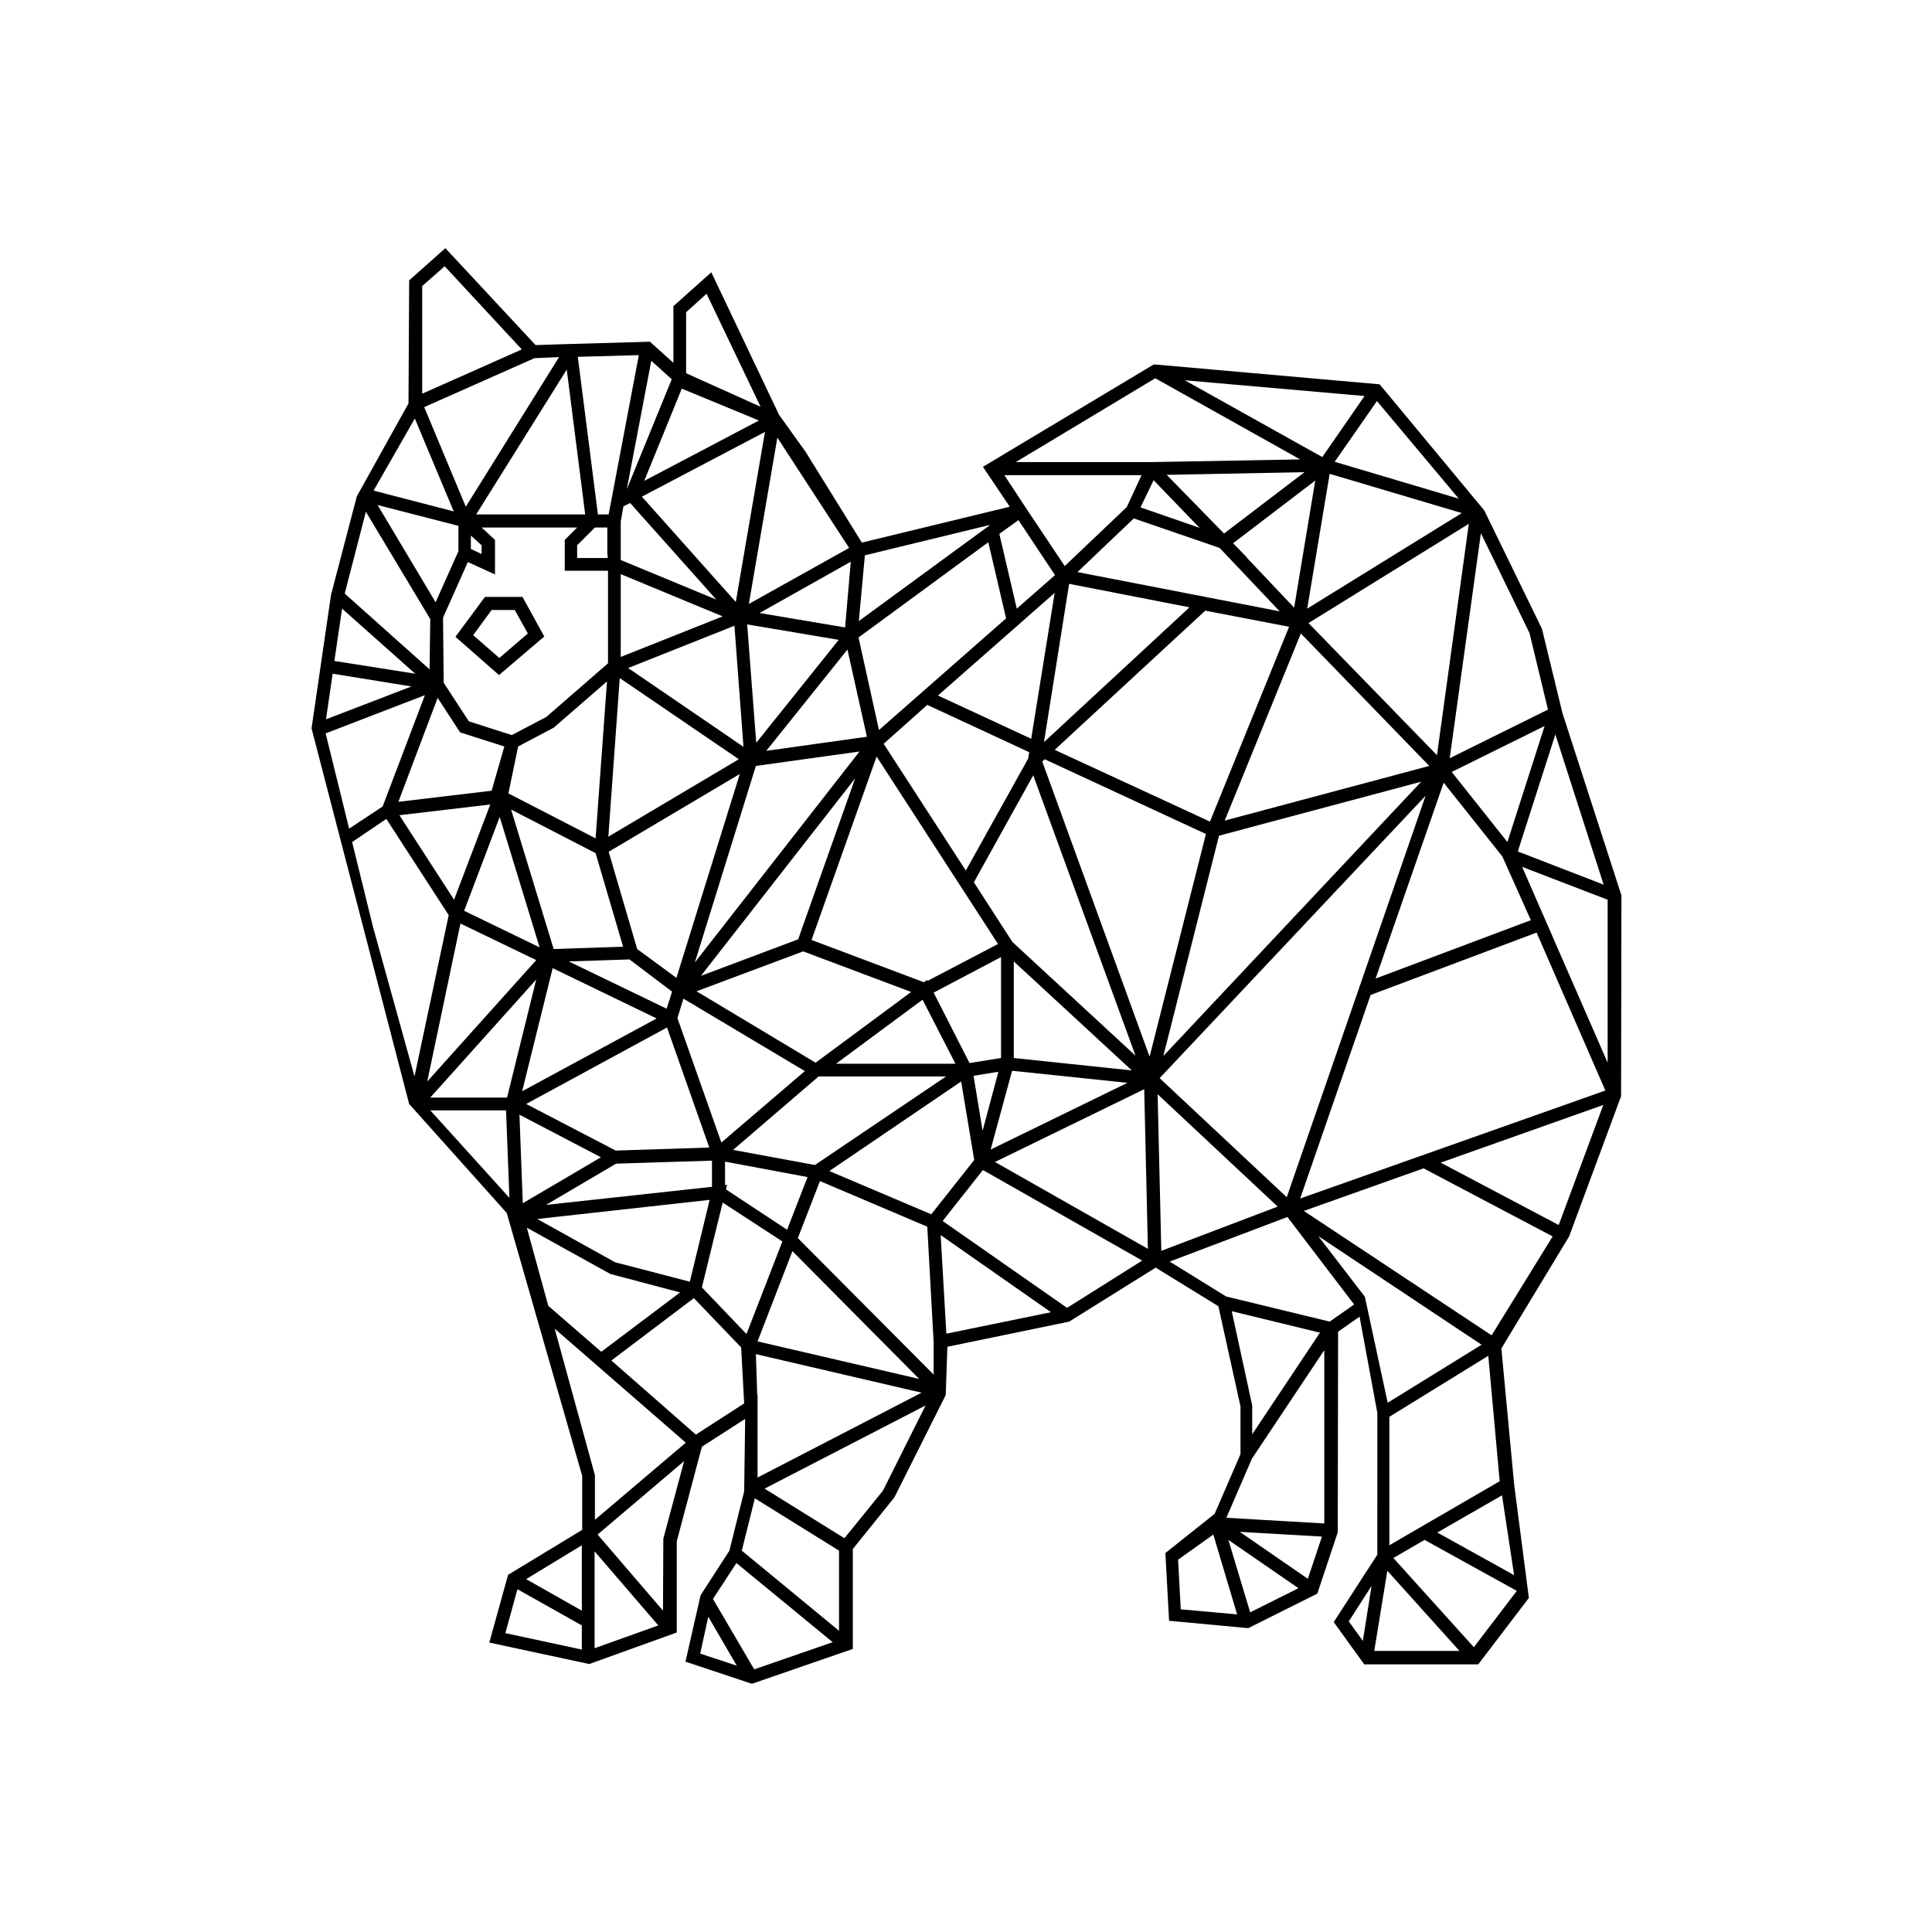 <?xml version="1.0" encoding="UTF-8"?>
<!-- Uploaded to: SVG Find, www.svgrepo.com, Generator: SVG Find Mixer Tools -->
<svg fill="#000000" width="800px" height="800px" version="1.1" viewBox="144 144 512 512" xmlns="http://www.w3.org/2000/svg">
 <path d="m288.24 312.68-5.777-10.488h-9.953l-7.82 10.574 11.555 10.133zm-13.953-7.023h6.133l3.465 6.223-7.555 6.488-6.934-6.043zm283.77 27.285-5.422-22.305-15.285-31.371-27.727-33.418-59.367-5.242h-0.535l-45.234 27.105 7.109 10.574-39.191 9.508-14.93-24.086-7.019-9.777-17.953-37.77-10.043 8.977v15.02l-6.223-5.598-21.949 0.625-8.355 0.266-23.906-25.684-9.594 8.531-0.18 32.617-13.688 24.617-6.844 26.129-5.156 35.371 25.863 99.535 25.863 28.883 19.996 69.676v14.309l-19.641 11.91-4.977 17.953 26.484 5.688 23.195-8.355v-24.176l6.664-25.062 11.465-7.375-0.266 19.195-3.91 15.73-7.644 11.82-4 17.598 17.598 5.867 26.75-9.242v-26.484l11.02-13.688 13.598-27.105 0.445-12.797 32.262-6.664 22.93-14.309 16.617 10.219 5.867 26.574v12.621l-6.844 15.82-13.062 10.398 0.977 17.953 20.973 1.957 18.309-9.152 5.422-16.262 0.09-53.145 5.688-4 4.711 25.508-0.004 37.578-11.555 17.863 8.086 11.199h30.215l13.418-17.598-3.91-30.129-3.379-35.992 17.953-29.684 13.773-37.148 0.09-53.234zm-69.496 128.68 18.664-53.945 43.992-16.531 18.219 41.859zm-97.137 46.66-35.992-36.172 5.867-15.109 28.438 12.086 1.688 30.66zm-85.406-3.734 21.863-16.531 12.531 13.062 0.801 14.84-12.797 8.266zm-69.496-140.95-6.223-25.238 26.305-10.133-11.199 29.504zm17.508-41.059-21.418-3.379 2.043-13.863zm62.566-82.918 5.422 4.887-11.91 29.148zm28.527 15.82-30.395 15.996 9.953-24.441zm60.789 32.262 4.711 20.172-33.684 29.594-5.422-24.527zm21.418 11.02 31.906 6.223-38.57 35.727zm-36.527 167.08-27.016-11.465 34.926-23.73 3.465 20.797zm-38.215 4.086-16.176-10.664 0.266-1.246-0.535 0.09v-6.223l21.863 4.09zm-63.898-6.574 18.574-10.93 25.418-0.801v6.934zm38.125 20.352-19.816-5.156-20.617-11.465 45.68-5.066zm-58.031-197.74 2.844 2.578v2.312l-2.844-1.332zm-0.801 7.019 7.199 3.289v-9.152l-3.555-3.289h25.328l-3.289 3.289v8.176h11.465v24.527l-16.352 14.219-9.152 4.801-11.375-3.644-6.664-10.219-0.18-17.242zm121.75 37.859 27.016 12.531-0.266 1.688-16.531 29.684-21.773-33.594zm95.891-20.707-20.973 51.633-41.148-19.016 39.902-36.883zm-32.438-40.258 36.527-0.711-21.328 16.262zm17.598 18.129 21.773-16.617-5.598 33.684-12.621-13.332 0.18 0.09zm-68.785 141.13 6.578-1.066-4.176 15.641zm-63.723 19.641 22.66-19.461h33.77l-34.75 23.461zm-47.547-53.234-11.285-36.969 22.395 11.555 7.289 24.797zm-9.418-53.68 9.422-4.977 14.129-12.266-3.023 41.59-23.105-11.906zm57.32-31.992 2.398 32.082-30.57-20.883zm79.184 39.637 27.105 74.297-32.617-30.129-10.219-15.82zm-16.883 76.25-9.508-18.664 17.863-9.422v26.75zm-44.082-29.594 28.617 10.754-25.328 18.75-31.551-18.93zm31.637 12.797 8.711 16.973h-31.637zm24.176-10.133 31.281 28.883-31.281-3.289zm8.176-53.586 42.746 19.816-14.93 59.012-28.438-78.207zm-12.355 48.965-18.664 9.777-0.09-0.266-0.891 0.621-29.773-11.199 17.242-48.613zm-52.965-1.242-25.773 9.688 40.879-52.344zm-32.262 10.219-10.398-7.644-7.555-25.773 34.75-20.617zm-18.039-37.414 3.023-42.035 31.551 21.508zm5.598 32.527 11.285 8.531-1.422 4.531-25.949-12.531zm14.309 10.398 32.172 19.195-22.129 18.93-11.645-32.973zm87.094 19.105 30.57 3.199-36.258 17.684zm54.832-62.297 53.59-14.309-68.34 72.695zm1.512-4 20.172-49.59 34.039 35.105zm-140.42 37.594 16.176-52.078 27.461-3.82zm18.93-56.078 21.508-26.84 5.156 23.105zm-2.664-2.133-2.398-31.371 24.262 4.09zm5.598-80.875 19.02 29.238-26.574 14.84zm-35.902 15.645 32.617-17.152-7.731 45.059zm-5.602 42.48v-21.949l27.016 11.199zm-48.523 10.84 5.953 9.152 11.73 3.734-3.379 11.73-24.707 2.934zm27.02 66.121-19.996-9.688 9.422-24.883zm3.465 5.512 27.551 13.332-35.637 19.285zm30.305 15.727 11.199 31.816-24.797 0.801-23.73-12.352zm126.46 16.355 0.977 42.301-40.523-23.02zm4.086-2.934 70.477-74.828-36.793 106.38zm75.273-78.297 15.551 19.551 7.555 16.887-41.148 15.465zm16.887 15.73-14.754-18.574 24.617-12.176zm-18.664-23.016-34.039-35.016 42.48-26.305zm-34.391-38.84 5.953-35.727 35.016 10.398zm4-40.168-36.438-20.352 47.637 4.176zm-5.867 0.621-39.371 0.711h-35.992l36.969-22.219zm-38.836 5.512 12.176 12.621-15.641-5.422zm-5.246 10.129 22.75 7.82 15.906 16.797-53.59-10.398zm-27.191 58.391-24.707-11.465 30.926-27.195zm-49.324-29.504-22.66-3.82 24.172-13.598zm-56.965-32.973 22.84 25.594-25.328-10.488v-10.219l0.711-4zm-5.957 13.688v0.891h-8.086v-3.379l4.711-4.711h3.289l-0.004 7.199zm-34.836-10.668 23.996-38.391 4.887 38.391zm-4.801 9.957-5.953 13.332-15.375-25.773 21.418 5.512v6.93zm-12.352 35.637-22.66 8.711 1.777-12.086zm20.883 31.281-9.598 25.238-14.484-22.395zm-7.906 31.551 20.086 9.688-28.883 32.172zm20.082 14.84-7.731 31.281h-20.352zm17.152 47.102-20.707 12.176-0.891-23.461zm2.488 30.926 18.484 4.887-20.883 15.73-14.043-12.176-5.688-20.707zm36.082 15.91-11.82-12.352 5.512-22.484 15.82 10.309zm12.176-21.953 33.594 33.859-42.836-9.953zm39.281-4.266 29.238 20.441-27.727 5.688zm0.531-3.731 10.664-13.508 42.215 23.996-19.906 12.531zm56.969-33.594 31.816 29.773-30.84 11.73zm96.602-60.254 22.66 8.711v43.191zm21.598 4.711-22.75-8.797 9.953-31.016zm-19.641-66.656 4.887 20.266-26.039 12.887 8.266-59.633zm-51.637-45.41 11.199-16.086 21.684 25.863zm-87.535 3.555h36.348l-3.91 8.441-16.441 15.641-9.508-14.219zm3.731 11.906 9.688 14.574-10.133 8.887-4.621-19.816zm-42.301 26.75 1.602-17.418 33.238-8.086zm-40.348-86.738 14.309 29.949-19.73-8.887v-16.172zm-17.953 16.266-8 42.215h-2.844l-5.332-41.77zm-21.152 0.531-24.707 39.637-11.02-26.395 29.238-12.977zm-36.258-18.84 5.953-5.242 20.441 22.039-26.395 11.73zm-1.957 35.105 10.309 24.617-21.238-5.512zm4.09 53.145-0.18 13.332-22.484-20.086 5.598-21.684zm-15.195 81.492-5.512-22.395 9.066-6.133 16.531 25.508-9.066 42.746zm35.281 48.703 0.891 23.195-20.973-23.195zm12.887 57.855 34.75 30.215-24.086 20.441v-11.82zm10.574 59.008 16.887 19.641-16.887 6.043zm-3.379 15.73-14.754-8.355 14.754-8.977zm-17.062-5.688 17.062 9.598v6.398l-20.262-4.356zm38.66-13.418-0.09 19.105-17.328-20.172 22.93-19.461zm24.973-38.125-0.09 0.09-0.355-10.844 43.902 10.219-43.457 22.484zm21.594 41.324v21.238l-25.773-21.238 3.465-13.863zm-27.191 3.289 25.508 20.973-20.797 7.199-10.934-18.664zm-7.465 14.219 7.555 12.977-9.688-3.199zm46.301-33.414-10.219 12.621-21.152-13.152 42.656-22.039zm75.984-60.699 31.195-11.82 17.684 23.195-6.488 4.531-27.461-6.664zm16.441 13.152 23.375 5.688-17.953 26.93v-7.644zm5.332 39.102 19.195-28.793v45.945l-25.949-1.512zm-6.223 21.508 18.574 12.797-12.797 6.398zm-13.328 5.242 9.332-6.664 6.309 21.152-14.93-1.332zm34.391 5.066-18.039-12.441 21.773 1.246zm15.109-74.742-12.352-16.082 43.281 28.793-24.883 15.375zm25.062 93.848h-22.574l3.465-21.238zm-23.285-17.238-2.312 14.574-3.734-5.156zm27.105 16.262-21.328-23.641 8.266-4.801 24.441 13.508zm7.465-40.258 3.199 21.152-20.352-11.289zm-0.621-3.734-29.238 16.973v-34.039l26.219-16.176zm-51.902-71.629 31.727-11.285 34.215 18.039-16.176 26.219zm67.543 3.734-31.281-16.531 43.102-15.285z"/>
</svg>